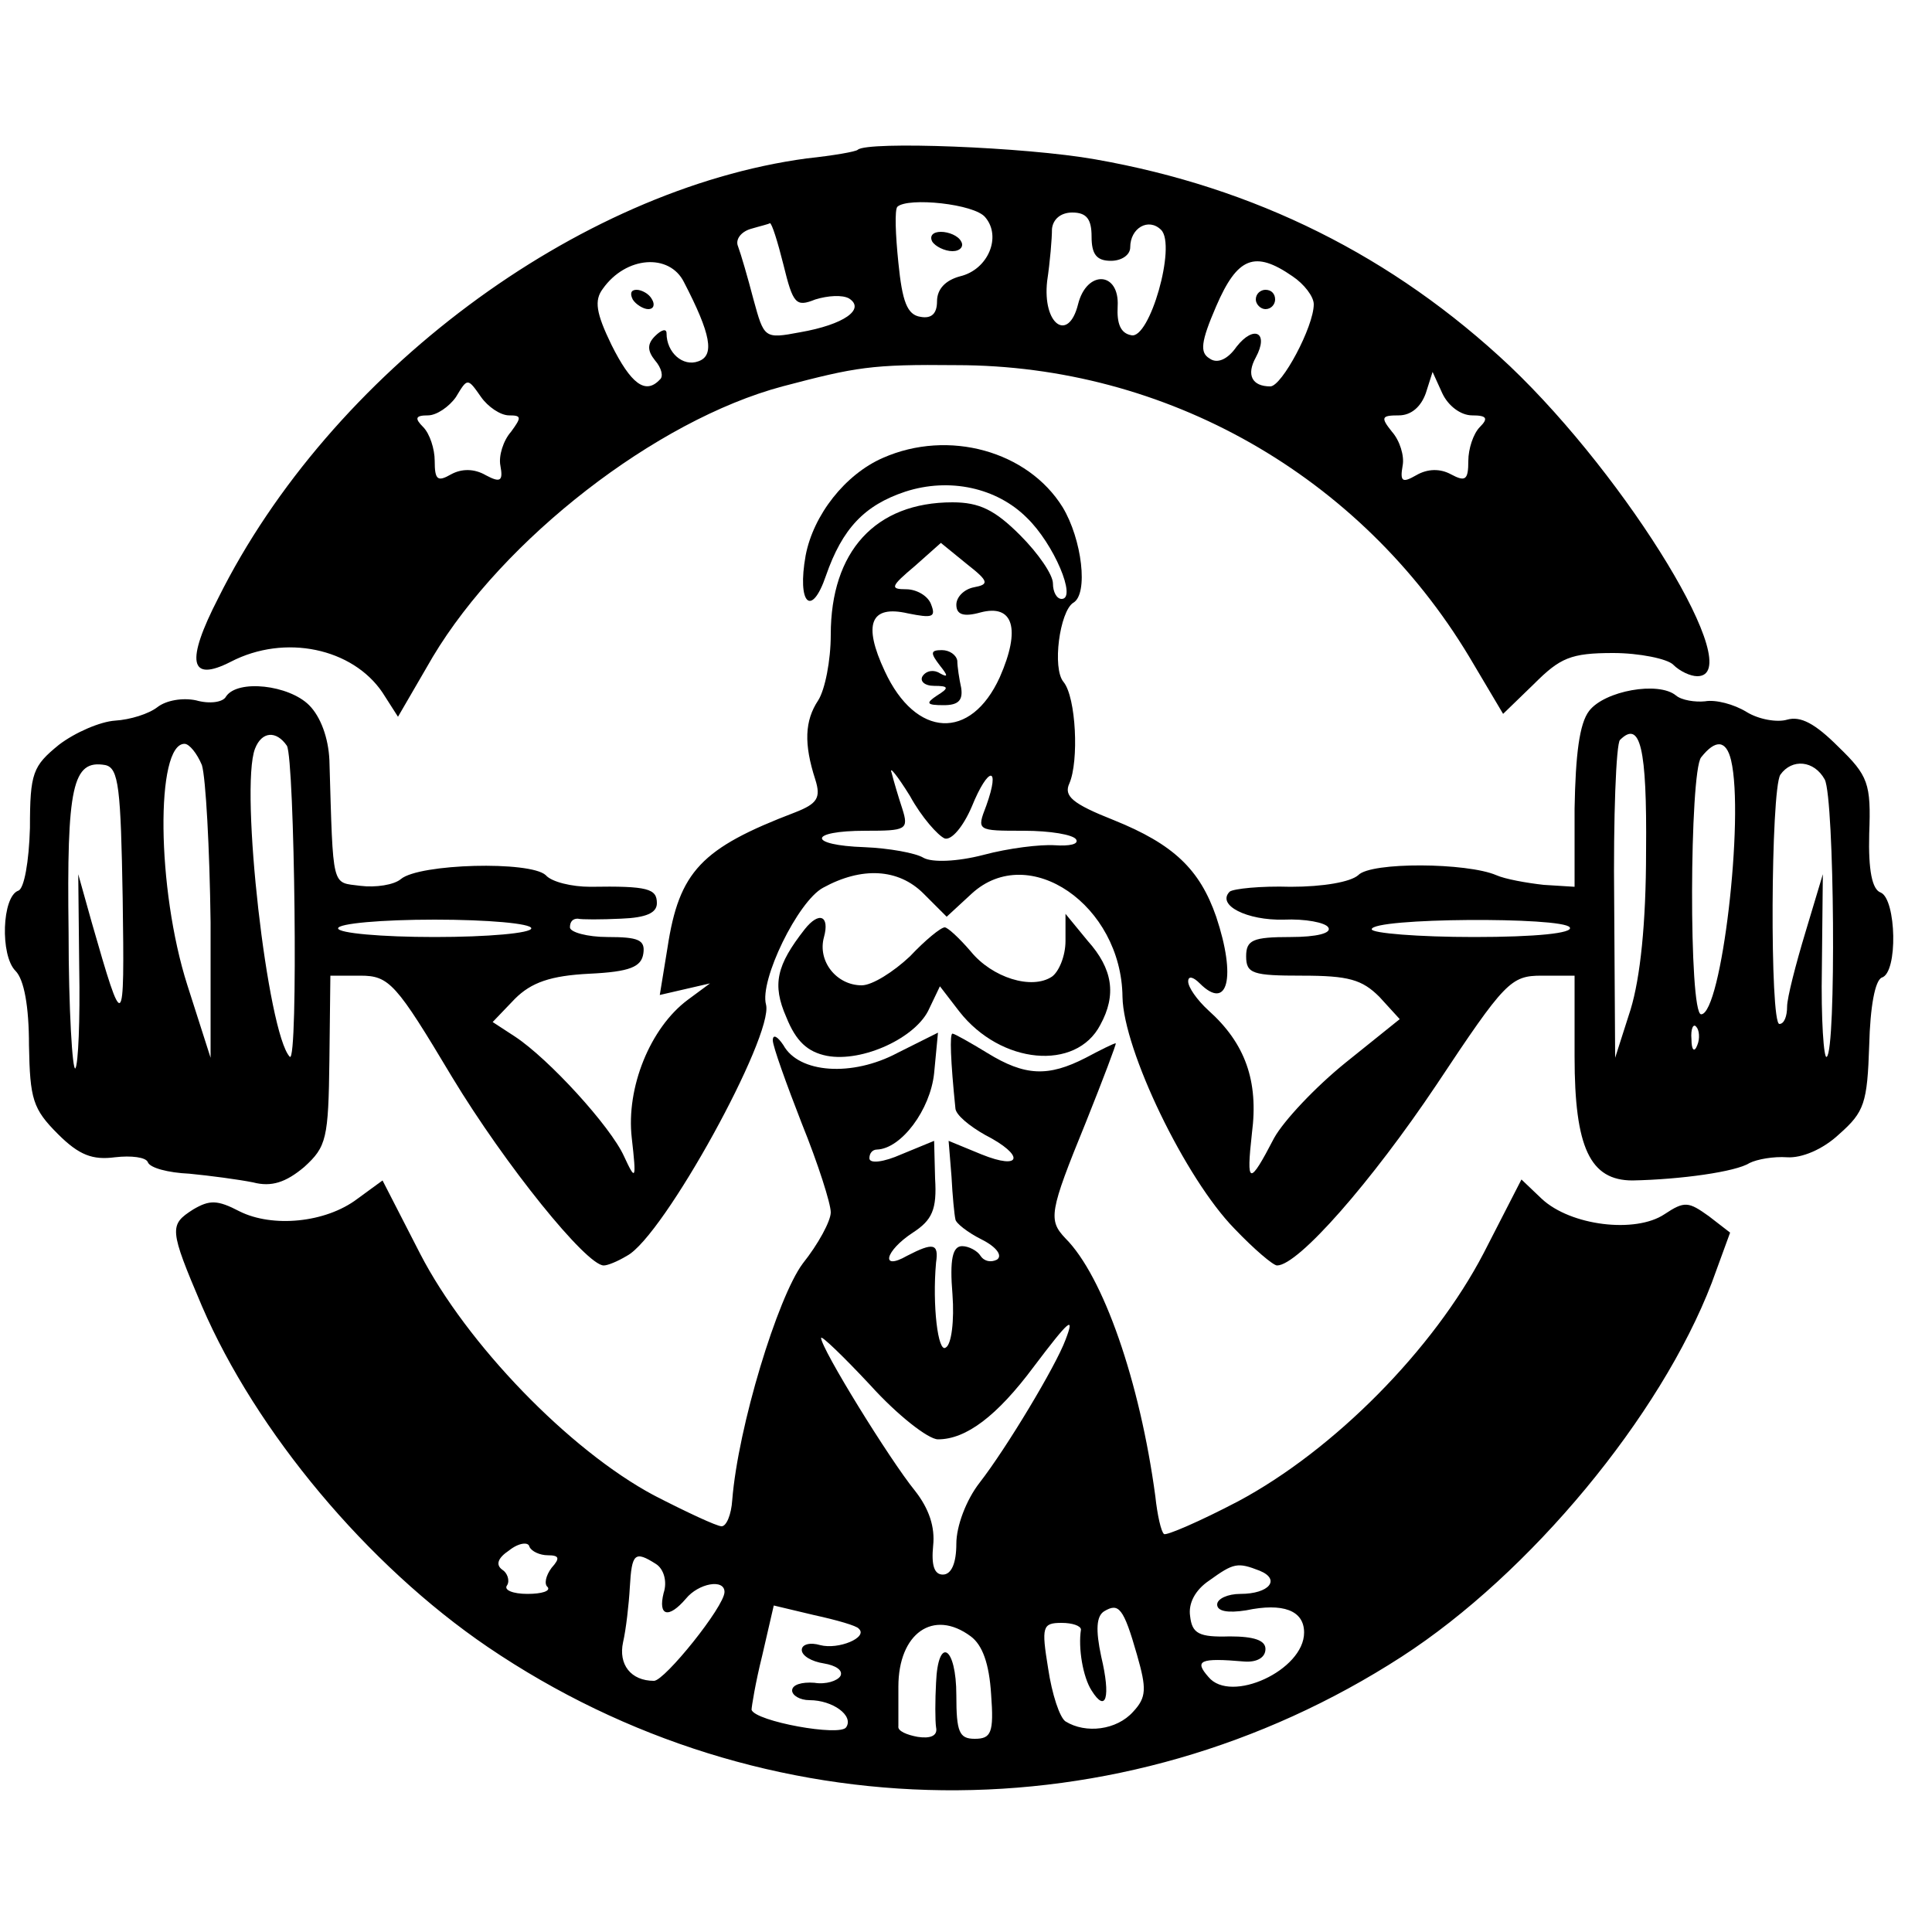 <?xml version="1.0" standalone="no"?>
<!DOCTYPE svg PUBLIC "-//W3C//DTD SVG 20010904//EN"
 "http://www.w3.org/TR/2001/REC-SVG-20010904/DTD/svg10.dtd">
<svg version="1.0" xmlns="http://www.w3.org/2000/svg"
 width="200pt" height="200pt" viewBox="0 0 200 200"
 preserveAspectRatio="xMidYMid meet">
<g transform="translate(0,200) scale(0.1,-0.1)"
fill="#000000" stroke="none">
<path d="M888 1845 c-2 -2 -25 -6 -53 -9 -237 -32 -493 -222 -609 -455 -34
-66 -30 -88 13 -66 56 29 126 14 157 -32 l16 -25 36 62 c73 122 231 245 362
280 76 20 92 23 180 22 217 0 418 -114 531 -302 l35 -59 32 31 c27 27 38 32
82 32 27 0 56 -6 62 -12 7 -7 18 -12 25 -12 53 0 -71 204 -194 321 -121 114
-264 185 -429 214 -73 13 -236 19 -246 10z m132 -70 c17 -20 3 -54 -26 -61
-15 -4 -24 -13 -24 -26 0 -13 -6 -18 -17 -16 -14 2 -19 16 -23 56 -3 29 -4 55
-1 58 11 10 80 3 91 -11z m110 -20 c0 -18 5 -25 20 -25 11 0 20 6 20 14 0 20
19 31 32 18 16 -16 -12 -114 -31 -109 -11 2 -15 12 -14 30 2 36 -32 38 -41 2
-10 -40 -37 -21 -32 24 3 20 5 44 5 54 1 10 9 17 21 17 15 0 20 -7 20 -25z
m-319 -29 c10 -41 13 -44 33 -36 13 4 28 5 35 1 17 -11 -5 -27 -51 -35 -37 -7
-37 -6 -48 34 -6 23 -13 47 -16 55 -3 7 3 15 13 18 10 3 19 5 20 6 2 0 8 -19
14 -43z m-103 -18 c28 -54 32 -76 15 -82 -16 -6 -33 9 -33 29 0 5 -5 4 -12 -3
-8 -8 -8 -15 0 -25 7 -8 9 -17 5 -20 -15 -16 -30 -4 -50 36 -16 33 -18 46 -9
58 24 34 69 37 84 7z m630 6 c12 -8 22 -21 22 -29 0 -23 -33 -85 -45 -85 -19
0 -25 12 -15 30 14 26 -2 34 -20 11 -9 -13 -20 -18 -28 -12 -10 6 -9 17 7 54
22 51 40 58 79 31z m-811 -144 c13 0 13 -2 2 -17 -8 -9 -13 -25 -11 -35 3 -16
0 -18 -15 -10 -12 7 -25 7 -36 1 -14 -8 -17 -6 -17 14 0 12 -5 28 -12 35 -9 9
-8 12 5 12 9 0 22 9 29 19 12 20 12 20 26 0 7 -10 20 -19 29 -19z m997 0 c15
0 17 -3 8 -12 -7 -7 -12 -23 -12 -35 0 -20 -3 -22 -18 -14 -11 6 -24 6 -36 -1
-14 -8 -17 -7 -14 10 2 10 -3 26 -11 35 -12 15 -11 17 7 17 13 0 23 9 28 23
l7 22 10 -22 c6 -13 19 -23 31 -23z"/>
<path d="M965 1750 c3 -5 13 -10 21 -10 8 0 12 5 9 10 -3 6 -13 10 -21 10 -8
0 -12 -4 -9 -10z"/>
<path d="M655 1690 c3 -5 11 -10 16 -10 6 0 7 5 4 10 -3 6 -11 10 -16 10 -6 0
-7 -4 -4 -10z"/>
<path d="M1300 1690 c0 -5 5 -10 10 -10 6 0 10 5 10 10 0 6 -4 10 -10 10 -5 0
-10 -4 -10 -10z"/>
<path d="M914 1526 c-39 -17 -72 -59 -80 -101 -9 -50 6 -65 21 -21 17 49 40
73 82 87 46 15 95 4 126 -27 28 -27 52 -84 36 -84 -5 0 -9 7 -9 16 0 9 -15 31
-34 50 -26 26 -42 34 -70 34 -80 0 -126 -51 -126 -137 0 -27 -6 -57 -13 -68
-14 -21 -15 -45 -3 -82 6 -19 2 -25 -21 -34 -97 -37 -120 -61 -132 -140 l-8
-49 26 6 26 6 -23 -17 c-39 -29 -64 -91 -58 -143 5 -44 4 -45 -8 -19 -14 31
-78 101 -113 124 l-23 15 23 24 c17 17 37 24 77 26 42 2 54 7 56 21 2 14 -5
17 -37 17 -21 0 -39 5 -39 10 0 6 3 9 8 9 4 -1 24 -1 45 0 26 1 37 6 37 16 0
15 -9 18 -69 17 -19 0 -40 5 -46 12 -16 15 -131 12 -150 -4 -7 -6 -26 -9 -42
-7 -30 4 -28 -5 -32 130 -1 23 -9 45 -21 57 -21 21 -74 27 -86 9 -3 -6 -17 -8
-31 -4 -14 3 -31 0 -40 -7 -9 -7 -28 -13 -44 -14 -15 -1 -41 -12 -58 -25 -27
-22 -30 -29 -30 -86 -1 -35 -6 -63 -12 -65 -17 -6 -19 -67 -3 -83 9 -9 14 -37
14 -77 1 -56 4 -66 30 -92 22 -22 36 -27 59 -24 17 2 32 0 34 -5 2 -6 21 -11
43 -12 21 -2 51 -6 66 -9 19 -5 34 0 53 16 23 21 25 29 26 111 l1 87 31 0 c30
0 37 -8 95 -105 55 -91 139 -195 157 -195 4 0 14 4 24 10 38 20 152 228 144
260 -7 25 33 107 59 121 40 22 78 20 104 -6 l24 -24 26 24 c59 54 155 -12 156
-107 1 -55 65 -188 116 -240 20 -21 40 -38 44 -38 22 0 98 87 165 187 71 107
77 113 109 113 l34 0 0 -84 c0 -94 16 -128 60 -128 50 1 107 9 121 18 8 4 25
7 39 6 15 -1 37 8 54 24 26 23 29 32 31 92 1 40 6 67 13 70 17 5 15 81 -1 88
-9 3 -13 23 -12 61 2 52 -1 60 -32 90 -24 24 -39 32 -53 28 -10 -3 -29 0 -42
8 -13 8 -32 13 -43 11 -10 -1 -24 1 -30 6 -18 15 -74 5 -90 -16 -10 -13 -14
-45 -15 -101 l0 -81 -32 2 c-18 2 -40 6 -49 10 -30 13 -130 14 -143 0 -8 -7
-36 -12 -70 -12 -31 1 -59 -2 -63 -5 -14 -14 18 -30 56 -29 22 1 43 -3 46 -8
4 -6 -12 -10 -39 -10 -39 0 -46 -3 -46 -20 0 -18 7 -20 58 -20 48 0 62 -4 80
-22 l21 -23 -56 -45 c-31 -25 -64 -60 -74 -78 -26 -50 -29 -49 -23 5 7 54 -7
93 -45 127 -12 11 -21 24 -21 30 0 6 5 5 12 -2 29 -29 38 6 17 69 -17 49 -44
75 -106 100 -43 17 -52 25 -46 38 10 23 7 89 -6 105 -12 14 -4 73 10 82 16 9
9 66 -11 99 -36 58 -118 81 -186 51z m94 -134 c-10 -2 -18 -10 -18 -18 0 -10
7 -13 25 -8 34 9 42 -17 20 -67 -30 -66 -87 -63 -119 6 -23 49 -15 69 24 60
25 -5 29 -4 24 9 -3 9 -15 16 -26 16 -17 0 -16 3 9 24 l27 24 27 -22 c23 -18
23 -21 7 -24z m-711 -164 c8 -14 12 -330 3 -322 -23 24 -52 278 -36 319 7 18
22 19 33 3z m1407 -109 c0 -75 -6 -131 -16 -164 l-16 -50 -1 161 c-1 88 2 164
6 168 21 21 28 -8 27 -115z m-1495 89 c4 -13 8 -86 9 -163 l0 -140 -24 75
c-32 100 -33 250 -3 250 5 0 13 -10 18 -22z m1583 5 c14 -59 -10 -263 -31
-263 -13 0 -12 251 0 266 15 19 26 18 31 -3z m-1665 -143 c2 -140 1 -140 -32
-25 l-14 50 1 -97 c1 -54 -1 -100 -4 -104 -3 -3 -7 61 -7 141 -2 151 4 179 38
173 14 -3 16 -24 18 -138z m851 62 c7 -2 19 12 28 33 17 42 30 43 15 1 -10
-26 -10 -26 39 -26 27 0 51 -4 54 -9 3 -5 -7 -7 -22 -6 -15 1 -48 -3 -74 -10
-27 -7 -53 -8 -62 -3 -8 5 -36 10 -61 11 -59 2 -59 17 1 17 42 0 45 1 38 23
-4 12 -9 29 -11 37 -3 8 6 -3 19 -24 12 -22 29 -41 36 -44z m911 61 c10 -20
12 -281 2 -287 -3 -3 -6 39 -5 92 l1 97 -18 -60 c-10 -33 -19 -68 -19 -77 0
-10 -3 -18 -8 -18 -10 0 -9 242 1 258 12 17 35 15 46 -5z m-1339 -154 c0 -5
-45 -9 -100 -9 -55 0 -100 4 -100 9 0 5 45 9 100 9 55 0 100 -4 100 -9z m1075
1 c4 -6 -35 -10 -99 -10 -58 0 -106 4 -106 8 0 12 198 13 205 2z m132 -122
c-3 -8 -6 -5 -6 6 -1 11 2 17 5 13 3 -3 4 -12 1 -19z"/>
<path d="M973 1311 c8 -10 9 -13 0 -8 -6 4 -14 3 -18 -3 -3 -5 2 -10 12 -10
15 0 16 -2 3 -10 -12 -8 -11 -10 7 -10 15 0 20 5 18 18 -2 9 -4 22 -4 28 -1 6
-8 11 -16 11 -12 0 -12 -3 -2 -16z"/>
<path d="M833 1038 c-29 -37 -34 -57 -19 -91 10 -25 22 -36 42 -40 37 -7 93
19 106 49 l11 23 20 -26 c43 -55 121 -62 146 -14 17 31 13 58 -13 87 l-23 28
0 -28 c0 -16 -7 -32 -14 -37 -21 -14 -62 -1 -84 26 -12 14 -24 25 -27 25 -4 0
-20 -13 -36 -30 -17 -16 -39 -30 -50 -30 -26 0 -46 25 -39 50 6 22 -5 27 -20
8z"/>
<path d="M800 923 c0 -6 14 -45 30 -86 17 -42 30 -83 30 -92 0 -9 -13 -33 -29
-53 -26 -35 -67 -169 -73 -245 -1 -15 -6 -27 -11 -27 -5 0 -37 15 -70 32 -88
47 -194 157 -242 250 l-39 76 -26 -19 c-33 -25 -88 -30 -122 -13 -23 12 -31
12 -48 2 -25 -16 -25 -20 9 -100 56 -130 171 -268 296 -353 286 -194 655 -198
946 -10 133 86 268 249 321 387 l19 52 -22 17 c-21 15 -25 16 -46 2 -30 -20
-97 -12 -127 16 l-21 20 -39 -76 c-52 -100 -155 -204 -254 -257 -40 -21 -75
-36 -77 -34 -3 2 -7 20 -9 39 -16 119 -54 228 -93 267 -18 19 -17 27 21 120
18 45 32 82 31 82 -2 0 -16 -7 -31 -15 -39 -20 -63 -19 -102 5 -18 11 -34 20
-36 20 -3 0 -2 -28 3 -77 0 -7 15 -19 31 -28 41 -21 38 -37 -4 -20 l-34 14 3
-37 c1 -20 3 -40 4 -44 0 -4 13 -14 27 -21 16 -8 22 -17 16 -21 -6 -3 -13 -2
-17 4 -3 5 -12 10 -19 10 -10 0 -13 -14 -10 -50 2 -27 -1 -52 -7 -55 -8 -6
-14 44 -10 88 3 20 -3 21 -30 7 -28 -16 -23 5 6 24 20 13 25 24 23 56 l-1 39
-34 -14 c-18 -8 -33 -10 -33 -4 0 5 3 9 8 9 25 1 55 41 59 79 l4 42 -42 -21
c-47 -25 -102 -21 -118 8 -6 9 -11 12 -11 5z m303 -310 c-10 -27 -61 -112 -89
-148 -14 -18 -24 -45 -24 -63 0 -20 -5 -32 -14 -32 -9 0 -12 10 -10 30 2 19
-4 38 -19 57 -26 32 -97 147 -97 158 0 3 23 -19 51 -49 28 -31 60 -56 70 -56
29 0 61 24 99 75 37 49 43 54 33 28z m-536 -223 c12 0 13 -3 4 -13 -6 -8 -8
-17 -4 -20 3 -4 -6 -7 -21 -7 -15 0 -25 4 -21 9 3 5 0 13 -5 16 -7 5 -5 12 7
20 10 8 20 9 21 4 2 -5 11 -9 19 -9z m112 -9 c8 -5 12 -18 8 -30 -6 -24 5 -27
23 -6 13 16 40 21 40 7 0 -15 -62 -92 -73 -92 -24 0 -37 17 -32 40 3 13 6 39
7 57 2 35 5 38 27 24z m625 -7 c22 -9 10 -24 -20 -24 -13 0 -24 -5 -24 -11 0
-7 11 -9 30 -6 38 8 60 0 60 -23 0 -39 -76 -74 -99 -46 -15 17 -9 20 37 16 13
-1 22 4 22 13 0 9 -12 13 -37 13 -32 -1 -39 3 -41 21 -2 13 5 27 20 37 25 18
29 19 52 10z m-415 -60 c10 -9 -21 -22 -40 -17 -10 3 -19 1 -19 -5 0 -6 10
-12 23 -14 12 -2 20 -7 17 -13 -3 -5 -15 -9 -27 -7 -13 1 -23 -2 -23 -8 0 -5
8 -10 18 -10 24 0 46 -16 38 -28 -6 -10 -94 6 -98 18 0 3 4 28 11 56 l12 52
42 -10 c23 -5 44 -11 46 -14z m288 -27 c10 -35 10 -44 -4 -59 -17 -19 -49 -23
-70 -10 -6 4 -14 28 -18 55 -7 43 -6 47 14 47 11 0 20 -3 20 -7 -3 -19 2 -49
11 -63 15 -24 20 -7 10 35 -6 28 -5 42 3 47 15 9 20 4 34 -45z m-172 19 c12
-9 19 -28 21 -60 3 -40 0 -46 -17 -46 -16 0 -19 7 -19 45 0 51 -19 62 -21 13
-1 -18 -1 -39 0 -46 2 -9 -6 -12 -19 -10 -11 2 -21 6 -20 11 0 4 0 22 0 41 0
55 36 81 75 52z"/>
</g>
</svg>
